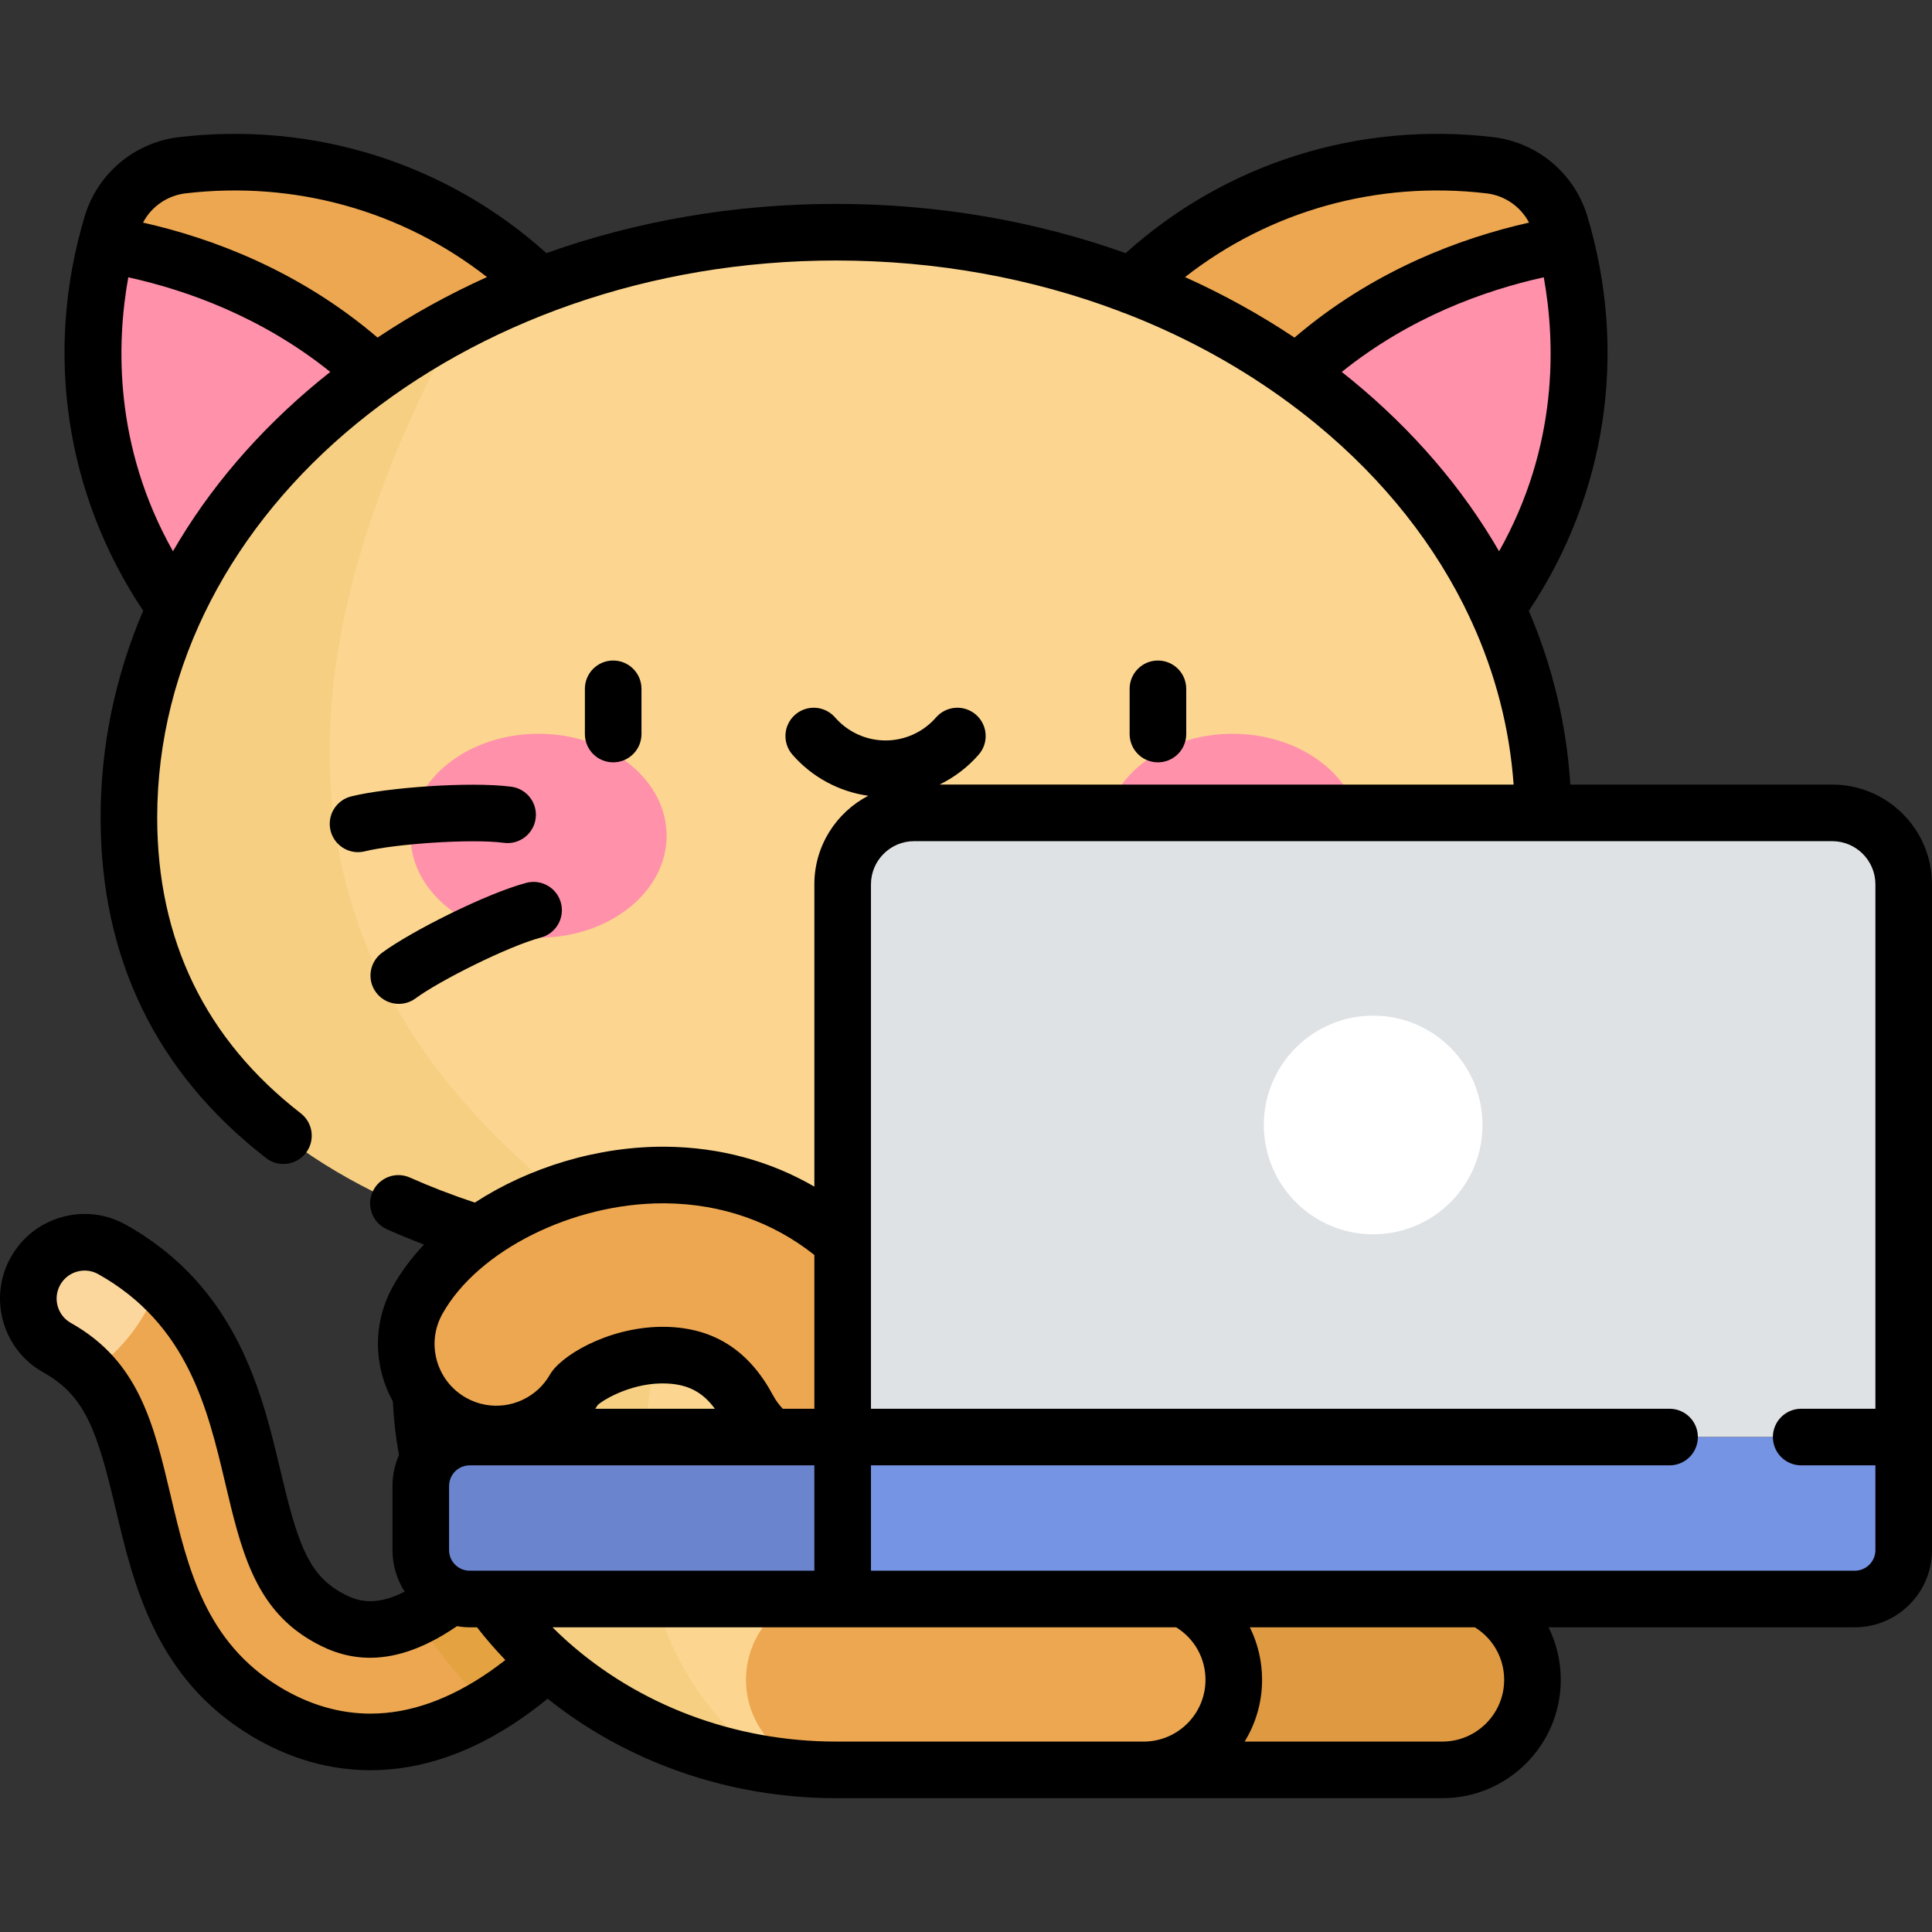 <?xml version="1.0" encoding="iso-8859-1"?>
<!-- Generator: Adobe Illustrator 19.0.0, SVG Export Plug-In . SVG Version: 6.00 Build 0)  -->
<svg version="1.1" id="Capa_1" xmlns="http://www.w3.org/2000/svg" xmlns:xlink="http://www.w3.org/1999/xlink" x="0px" y="0px"
	 viewBox="0 0 512 512" style="enable-background:new 0 0 512 512;" xml:space="preserve">
<rect x="0" y="0" width="512" height="512" fill="#333333" stroke="none"/>
<path style="fill:#EDA751;" d="M382.253,469.034h-81.541c-13.18,0-23.865-10.684-23.865-23.865s10.685-23.865,23.865-23.865h81.541
	c13.18,0,23.865,10.685,23.865,23.865C406.118,458.351,395.434,469.034,382.253,469.034z"/>
<path style="opacity:0.2;fill:#A35F00;enable-background:new    ;" d="M382.253,469.034h-81.541
	c-13.18,0-23.865-10.684-23.865-23.865s10.685-23.865,23.865-23.865h81.541c13.18,0,23.865,10.685,23.865,23.865
	C406.118,458.351,395.434,469.034,382.253,469.034z"/>
<path style="fill:#EDA751;" d="M98.203,461.628c-11.19,0-20.628-3.724-27.832-8.073c-22.54-13.609-27.779-35.772-32.402-55.324
	c-4.779-20.213-8.438-33.01-22.842-41.087c-7.185-4.028-9.743-13.12-5.713-20.305c4.027-7.184,13.115-9.746,20.305-5.713
	c26.56,14.893,32.504,40.038,37.28,60.243c4.327,18.301,7.55,29.863,18.79,36.648c6.977,4.211,16.145,7.102,31.257-3.378
	c12.717-8.821,24.629-23.517,35.14-36.483c1.232-1.52,2.437-3.005,3.613-4.447c5.215-6.38,14.611-7.324,20.988-2.115
	c6.38,5.212,7.326,14.609,2.115,20.988c-1.155,1.413-2.335,2.87-3.542,4.359c-11.183,13.796-25.101,30.965-41.311,42.208
	C120.814,458.331,108.733,461.628,98.203,461.628z"/>
<path style="opacity:0.2;fill:#C18F00;enable-background:new    ;" d="M176.788,381.596c-6.376-5.209-15.773-4.265-20.988,2.115
	c-1.177,1.441-2.382,2.927-3.614,4.447c-10.511,12.966-22.423,27.662-35.14,36.483c-2.446,1.697-4.735,3.038-6.886,4.085
	c5.397,8.536,11.87,16.403,19.247,23.432c1.531-0.925,3.077-1.921,4.641-3.006c16.21-11.244,30.128-28.413,41.311-42.208
	c1.207-1.489,2.388-2.946,3.542-4.359C184.114,396.204,183.168,386.808,176.788,381.596z"/>
<path style="fill:#FCD79D;" d="M29.72,331.125c-7.19-4.033-16.278-1.471-20.305,5.713c-4.03,7.185-1.472,16.277,5.713,20.305
	c3.421,1.918,6.23,4.107,8.598,6.594c6.687-4.373,14.254-12.124,18.346-23.739C38.535,336.773,34.461,333.783,29.72,331.125z"/>
<ellipse style="fill:#FCD690;" cx="221.556" cy="366.757" rx="110.068" ry="102.279"/>
<path style="opacity:0.1;fill:#C18F00;enable-background:new    ;" d="M205.483,467.945
	c-50.299-33.024-34.711-100.708-26.173-130.308V272.28c-39.823,15.395-67.826,51.892-67.826,94.472
	C111.485,418.167,152.312,460.716,205.483,467.945z"/>
<path style="fill:#EDA751;" d="M154.571,189.397c21.539-18.073,35.92-48.412,5.539-93.263
	c-30.621-45.204-76.209-56.535-111.8-52.342c-8.775,1.034-16.137,7.212-18.679,15.674c-10.31,34.323-7.067,81.187,32.134,119.191
	C100.657,216.364,133.032,207.47,154.571,189.397z"/>
<path style="fill:#FF91AB;" d="M28.198,64.718c-8.452,33.747-3.673,77.836,33.566,113.939c33.712,32.684,62.52,30.348,83.626,17.379
	C130.873,97.497,67.465,71.368,28.198,64.718z"/>
<path style="fill:#EDA751;" d="M288.542,189.397c-21.539-18.073-35.919-48.412-5.539-93.263
	c30.621-45.204,76.209-56.535,111.8-52.342c8.775,1.034,16.137,7.212,18.679,15.674c10.31,34.323,7.067,81.187-32.134,119.191
	C342.456,216.364,310.081,207.47,288.542,189.397z"/>
<path style="fill:#FF91AB;" d="M414.915,64.718c8.452,33.747,3.673,77.836-33.566,113.939
	c-33.712,32.684-62.52,30.348-83.626,17.379C312.24,97.497,375.648,71.368,414.915,64.718z"/>
<path style="fill:#FCD690;" d="M408.953,216.675c0,85.683-83.9,123.21-187.396,123.21S34.161,302.358,34.161,216.675
	s83.9-155.143,187.396-155.143S408.953,130.992,408.953,216.675z"/>
<path style="opacity:0.1;fill:#C18F00;enable-background:new    ;" d="M121.496,85.487c-52.482,27.494-87.336,75.969-87.336,131.189
	c0,73.656,62,111.725,145.15,120.962C59.95,266.341,75.517,170.439,121.496,85.487z"/>
<g>
	<ellipse style="fill:#FF91AB;" cx="142.727" cy="221.479" rx="33.931" ry="27.02"/>
	<ellipse style="fill:#FF91AB;" cx="326.635" cy="221.479" rx="33.931" ry="27.02"/>
</g>
<g>
	<path style="fill:#EDA751;" d="M303.099,469.034h-81.542c-13.18,0-23.865-10.684-23.865-23.865s10.685-23.865,23.865-23.865h81.542
		c13.181,0,23.865,10.685,23.865,23.865C326.964,458.351,316.279,469.034,303.099,469.034z"/>
	<path style="fill:#EDA751;" d="M127.282,379.65c-2.548-0.461-5.063-1.349-7.447-2.69c-11.488-6.461-15.562-21.012-9.099-32.5
		c10.941-19.451,38.6-33.357,65.768-33.067c27.334,0.296,50.606,14.676,63.86,39.461c6.215,11.623,1.831,26.083-9.792,32.298
		c-11.622,6.216-26.083,1.832-32.298-9.792c-4.907-9.176-11.559-13.693-20.932-14.197c-12.065-0.656-22.983,5.836-25.065,8.796
		C147.14,376.997,136.978,381.406,127.282,379.65z M152.334,367.86c0,0.002-0.002,0.004-0.004,0.007
		C152.332,367.864,152.334,367.862,152.334,367.86z"/>
</g>
<path style="fill:#DEE2E5;" d="M504.499,380.834H223.314V234.357c0-10.459,8.479-18.937,18.937-18.937h243.312
	c10.459,0,18.937,8.479,18.937,18.937L504.499,380.834L504.499,380.834z"/>
<g>
	<path style="fill:#7694E4;" d="M504.499,380.834H223.314v42.919h268.229c7.156,0,12.956-5.801,12.956-12.956V380.834z"/>
	<path style="fill:#7694E4;" d="M124.464,380.834h98.85v42.919h-98.85c-7.156,0-12.956-5.801-12.956-12.956V393.79
		C111.509,386.635,117.31,380.834,124.464,380.834z"/>
</g>
<path style="opacity:0.1;enable-background:new    ;" d="M124.464,380.834h98.85v42.919h-98.85c-7.156,0-12.956-5.801-12.956-12.956
	V393.79C111.509,386.635,117.31,380.834,124.464,380.834z"/>
<circle style="fill:#FFFFFF;" cx="363.904" cy="298.128" r="28.972"/>
<path d="M139.482,233.963c-10.569,2.807-30.512,12.824-38.253,18.54c-3.333,2.461-4.04,7.156-1.58,10.488
	c1.471,1.992,3.74,3.047,6.04,3.047c1.548,0,3.108-0.477,4.448-1.467c6.376-4.707,24.62-13.834,33.195-16.11
	c4.003-1.063,6.387-5.17,5.324-9.174C147.593,235.284,143.486,232.901,139.482,233.963z M314.364,194.527v-11.982
	c0-4.143-3.357-7.5-7.5-7.5s-7.5,3.357-7.5,7.5v11.982c0,4.143,3.357,7.5,7.5,7.5S314.364,198.67,314.364,194.527z M170,194.527
	v-11.982c0-4.143-3.357-7.5-7.5-7.5s-7.5,3.357-7.5,7.5v11.982c0,4.143,3.357,7.5,7.5,7.5C166.643,202.027,170,198.67,170,194.527z
	 M485.563,207.92h-69.407c-1.004-15.909-4.738-31.383-11.002-46.049c20.62-30.81,26.296-68.662,15.512-104.563
	c-3.409-11.348-13.216-19.577-24.984-20.964c-35.767-4.221-70.977,6.969-97.377,30.744c-23.946-8.553-49.944-13.055-76.748-13.055
	c-26.817,0-52.813,4.5-76.753,13.051c-26.4-23.772-61.602-34.953-97.372-30.74c-11.769,1.387-21.575,9.616-24.984,20.965
	C11.668,93.2,17.338,131.04,37.945,161.846c-7.416,17.354-11.283,35.837-11.283,54.83c0,37.316,14.757,67.671,43.858,90.219
	c1.367,1.059,2.983,1.572,4.589,1.571c2.239,0,4.456-0.999,5.934-2.906c2.537-3.274,1.939-7.985-1.335-10.523
	c-25.246-19.559-38.046-45.924-38.046-78.361c0-81.41,80.701-147.643,179.897-147.643c26.363,0,51.856,4.64,75.119,13.432
	c0.451,0.224,0.918,0.399,1.397,0.526c14.77,5.71,28.618,13.107,41.19,22.07c0.057,0.041,0.113,0.085,0.171,0.124
	c3.205,2.291,6.331,4.679,9.364,7.171c18.062,14.844,31.809,32.307,40.72,51.333c0.124,0.338,0.279,0.665,0.451,0.984
	c6.3,13.744,10.09,28.289,11.154,43.246H248.99c3.91-1.903,7.452-4.577,10.378-7.934c2.722-3.123,2.395-7.86-0.727-10.582
	c-3.125-2.722-7.862-2.396-10.582,0.727c-3.377,3.875-8.253,6.098-13.377,6.098s-9.999-2.223-13.376-6.098
	c-2.723-3.122-7.46-3.447-10.582-0.727c-3.122,2.722-3.448,7.459-0.727,10.582c5.209,5.977,12.359,9.81,20.094,10.907
	c-8.474,4.409-14.278,13.268-14.278,23.464v80.114c-11.695-6.794-25.013-10.424-39.229-10.578
	c-18.089-0.18-36.411,5.479-50.748,14.809c-6.006-2.003-11.787-4.219-17.196-6.634c-3.782-1.688-8.217,0.009-9.905,3.792
	c-1.688,3.782,0.009,8.217,3.792,9.905c3.176,1.417,6.472,2.766,9.845,4.056c-3.229,3.421-5.995,7.089-8.172,10.959
	c-4.107,7.303-5.126,15.768-2.867,23.835c0.671,2.396,1.612,4.667,2.787,6.79c0.214,4.751,0.757,9.497,1.623,14.175
	c-1.107,2.516-1.733,5.29-1.733,8.21v17.007c0,4.056,1.201,7.83,3.245,11.013c-8.551,4.317-13.383,2.324-17.587-0.212
	c-8.253-4.983-11.021-13.564-15.368-31.955c-4.844-20.491-11.479-48.555-40.909-65.059c-5.226-2.932-11.275-3.651-17.041-2.028
	c-5.762,1.622-10.548,5.392-13.476,10.614c-2.928,5.222-3.648,11.272-2.026,17.036c1.621,5.764,5.391,10.551,10.613,13.479
	c11.152,6.254,14.273,15.383,19.211,36.273c4.718,19.951,10.588,44.779,35.825,60.017c10.061,6.073,20.729,9.152,31.708,9.152
	c13.407,0,26.905-4.648,40.119-13.814c2.257-1.565,4.513-3.282,6.801-5.143c21.048,16.821,48.033,26.364,76.434,26.364h160.696
	c17.295,0,31.365-14.07,31.365-31.364c0-4.952-1.152-9.683-3.242-13.918h81.168c11.279,0,20.456-9.177,20.456-20.456V234.357
	C511.999,219.779,500.14,207.92,485.563,207.92z M84.265,101.195c-16.015,13.259-28.919,28.427-38.427,44.893
	c-15.745-27.959-14.96-55.284-11.84-72.601c15.685,3.463,35.46,10.57,53.528,25.073C86.429,99.428,85.341,100.304,84.265,101.195z
	 M100.055,89.464C79.24,71.673,56.135,63.101,37.899,58.992c2.232-4.231,6.417-7.177,11.287-7.752
	c28.934-3.403,57.437,4.627,79.869,22.187C118.894,78.007,109.192,83.366,100.055,89.464z M343.055,89.466
	c-9.137-6.097-18.842-11.452-29.006-16.033c22.434-17.565,50.938-25.598,79.877-22.192c4.871,0.575,9.056,3.52,11.288,7.752
	C386.977,63.101,363.871,71.673,343.055,89.466z M397.272,146.096c-9.614-16.656-22.704-31.977-38.95-45.328
	c-0.905-0.744-1.823-1.473-2.743-2.2c18.072-14.508,37.849-21.616,53.537-25.08C412.237,90.807,413.02,118.135,397.272,146.096z
	 M117.274,348.136c9.427-16.76,34.439-29.247,58.416-29.247c0.244,0,0.49,0.001,0.733,0.004
	c14.764,0.159,28.309,4.884,39.391,13.686v40.754h-8.376c-0.992-1.05-1.857-2.215-2.549-3.511
	c-6.184-11.563-15.063-17.499-27.139-18.148c-14.398-0.77-27.818,6.582-31.607,11.972c-0.138,0.195-0.266,0.398-0.384,0.606
	c-3.429,6.03-10.313,9.254-17.14,8.018c-1.785-0.323-3.504-0.945-5.108-1.849c-2.357-1.325-4.304-3.171-5.728-5.381
	c-0.033-0.05-0.062-0.104-0.096-0.153c-0.831-1.322-1.479-2.77-1.911-4.315C114.598,356.363,115.13,351.946,117.274,348.136z
	 M189.447,373.334h-31.694c0.219-0.334,0.45-0.658,0.657-1.002c1.689-1.539,9.532-6.173,18.531-5.679
	C182.397,366.946,186.228,368.94,189.447,373.334z M129.774,442.989c-10.656,7.392-21.278,11.14-31.571,11.14
	c-8.208,0-16.268-2.353-23.955-6.994c-19.843-11.98-24.488-31.628-28.98-50.629c-4.542-19.213-8.465-35.807-26.473-45.903
	c-1.726-0.968-2.974-2.552-3.51-4.458c-0.537-1.907-0.299-3.909,0.671-5.638c0.969-1.728,2.552-2.975,4.457-3.512
	c1.904-0.536,3.907-0.299,5.638,0.673c23.688,13.282,28.981,35.673,33.65,55.427c4.133,17.483,7.702,32.583,22.213,41.344
	c7.81,4.713,20.357,9.463,39.184-3.487c1.098,0.183,2.217,0.301,3.366,0.301h1.947c2.355,3.026,4.864,5.914,7.504,8.671
	C132.524,441.007,131.145,442.038,129.774,442.989z M124.464,416.253c-3.009,0-5.456-2.447-5.456-5.456V393.79
	c0-1.079,0.319-2.083,0.862-2.931c0.026-0.039,0.048-0.08,0.073-0.12c0.982-1.451,2.642-2.406,4.521-2.406h91.349v27.92
	L124.464,416.253L124.464,416.253z M303.099,461.534h-81.542c-26.927,0-52.36-9.709-71.3-26.647
	c-0.066-0.063-0.133-0.124-0.201-0.184c-1.245-1.119-2.463-2.269-3.65-3.451h165.287c4.826,2.973,7.771,8.169,7.771,13.918
	C319.464,454.194,312.122,461.534,303.099,461.534z M382.253,461.534h-52.409c2.928-4.767,4.62-10.371,4.62-16.364
	c0-4.952-1.152-9.683-3.242-13.918h59.626c4.826,2.973,7.771,8.169,7.771,13.918C398.618,454.194,391.277,461.534,382.253,461.534z
	 M496.999,373.334h-19.667c-4.143,0-7.5,3.357-7.5,7.5s3.357,7.5,7.5,7.5h19.667v22.464c0,3.009-2.447,5.456-5.456,5.456H230.814
	v-27.92h211.638c4.143,0,7.5-3.357,7.5-7.5s-3.357-7.5-7.5-7.5H230.814V234.357c0-6.307,5.131-11.438,11.438-11.438h243.311
	c6.307,0,11.438,5.131,11.438,11.438v138.977H496.999z M135.5,208.49c-10.838-1.43-33.095,0.232-42.433,2.565
	c-4.019,1.005-6.461,5.077-5.457,9.096c0.853,3.407,3.91,5.683,7.271,5.683c0.603,0,1.215-0.073,1.825-0.226
	c7.688-1.923,28.032-3.41,36.829-2.247c4.092,0.541,7.875-2.345,8.418-6.453C142.496,212.802,139.607,209.033,135.5,208.49z"/>
<g>
</g>
<g>
</g>
<g>
</g>
<g>
</g>
<g>
</g>
<g>
</g>
<g>
</g>
<g>
</g>
<g>
</g>
<g>
</g>
<g>
</g>
<g>
</g>
<g>
</g>
<g>
</g>
<g>
</g>
</svg>
